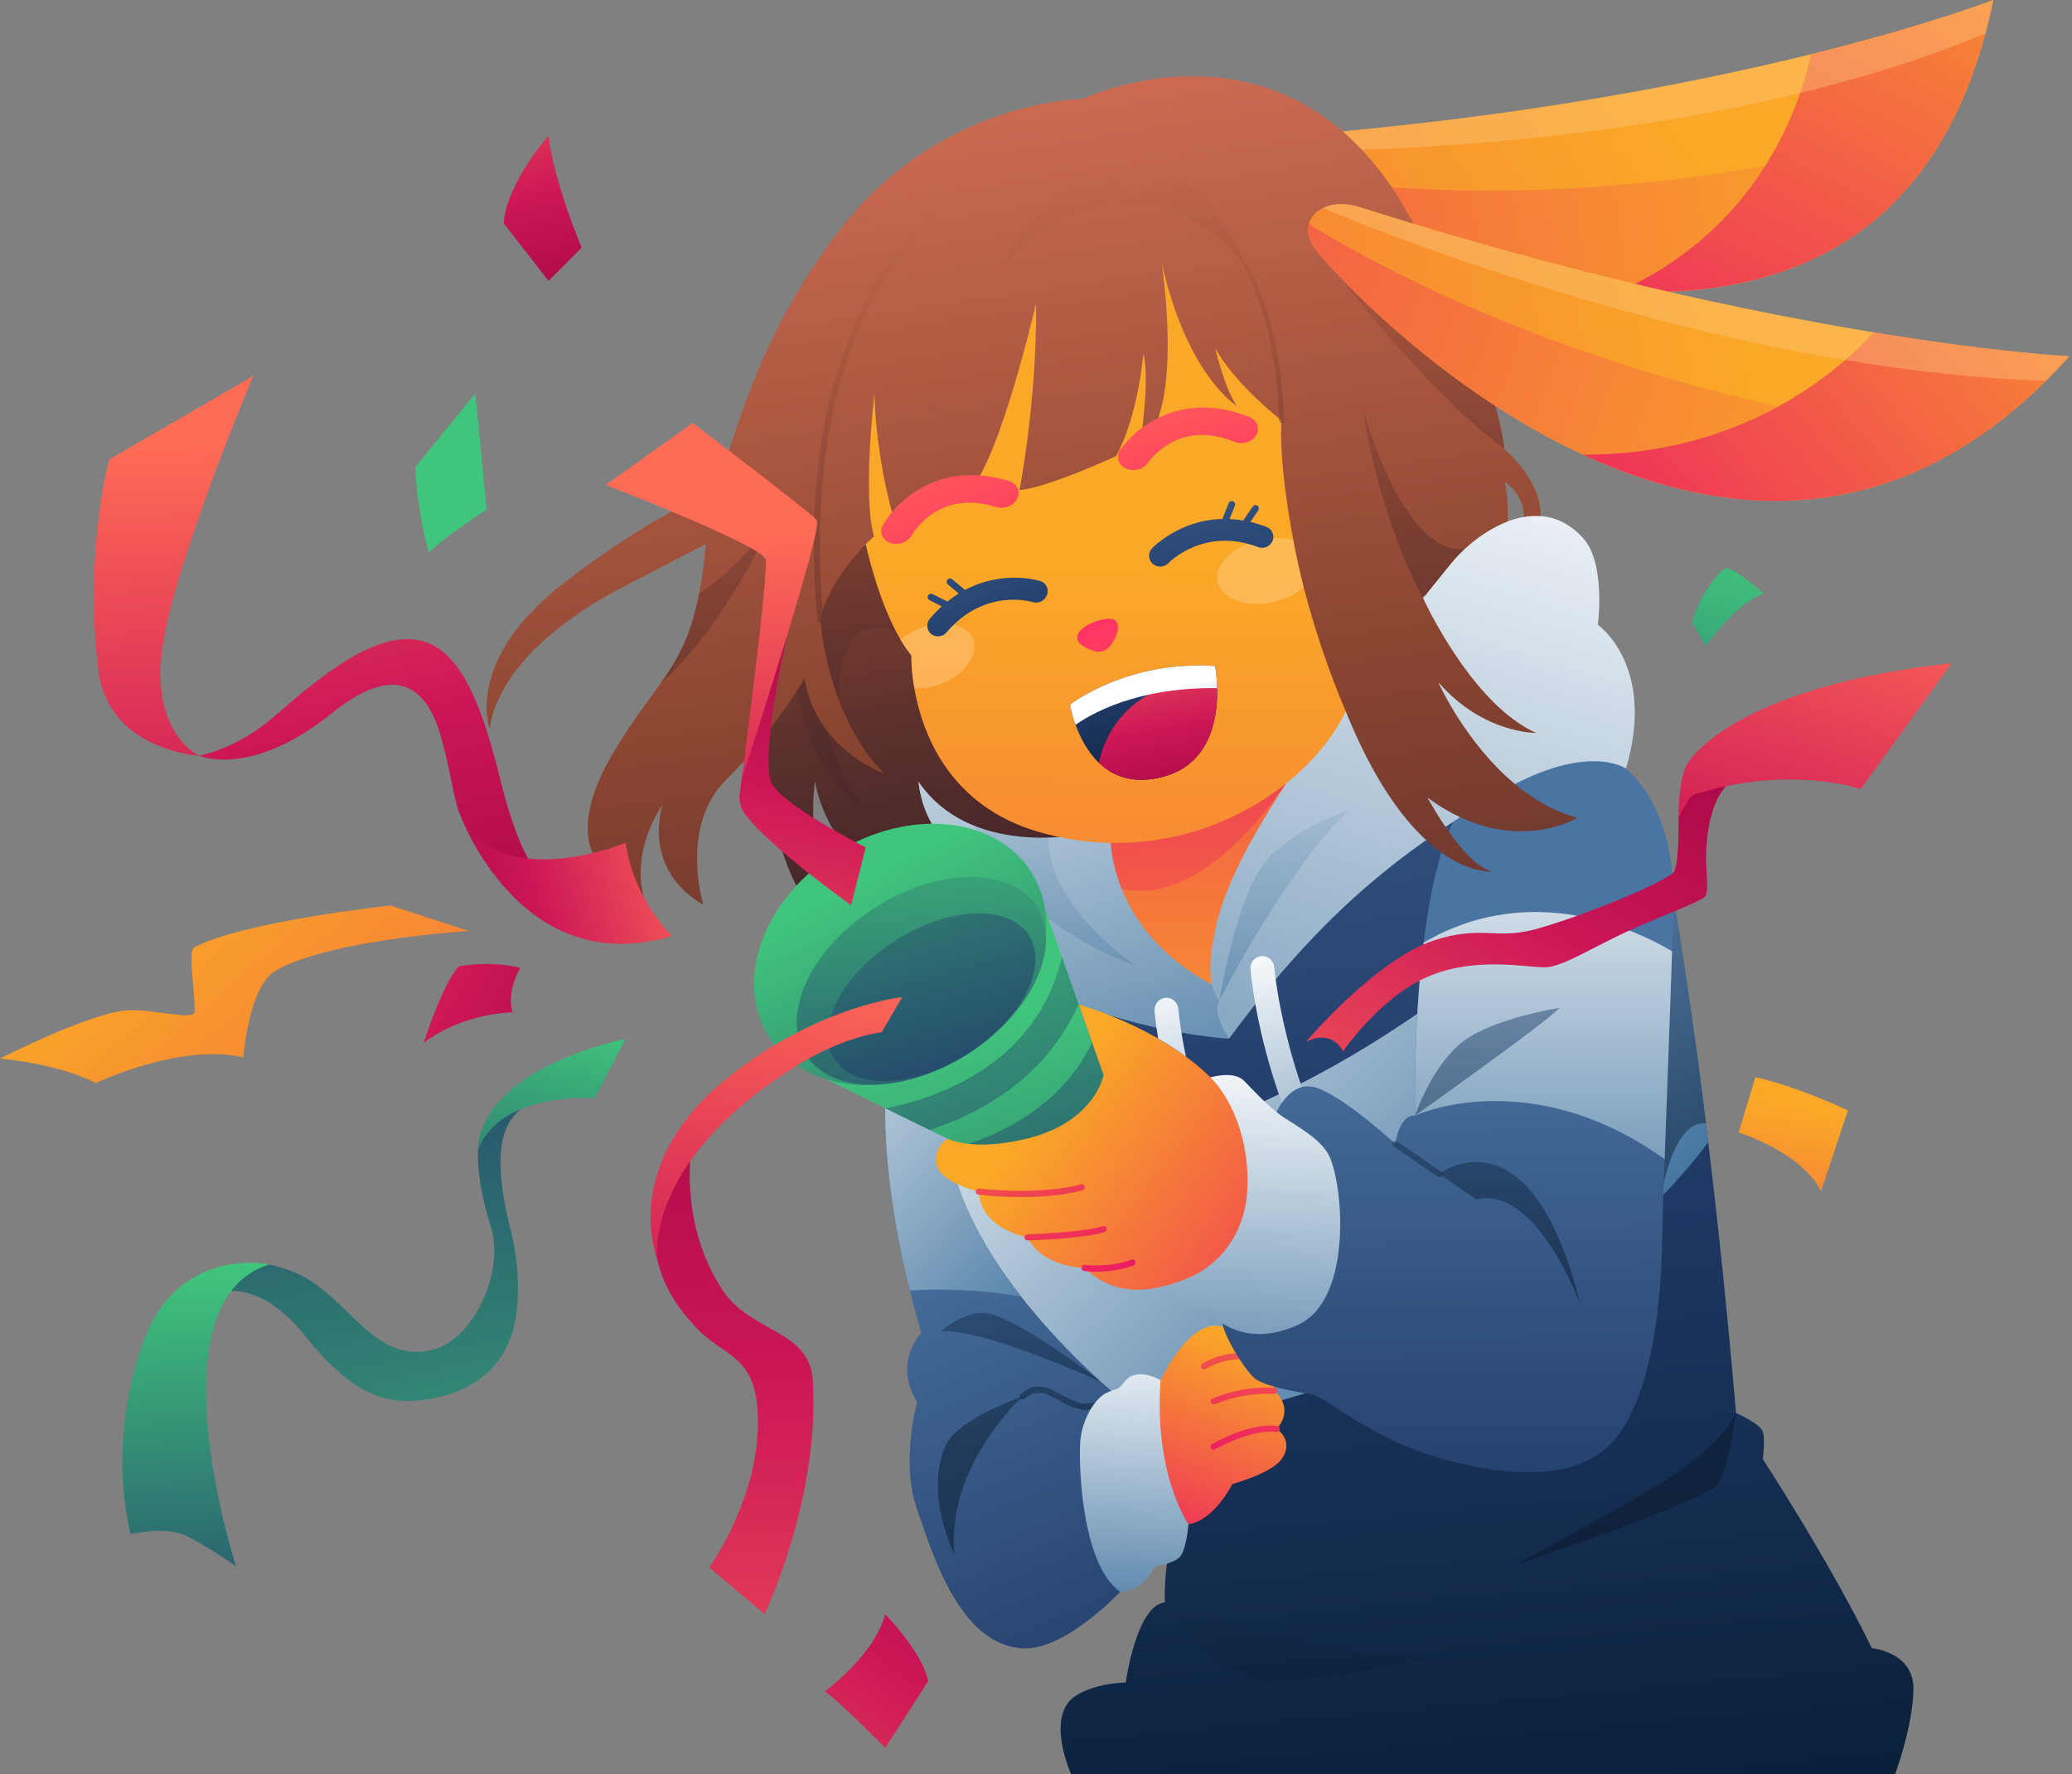 <svg width="584" height="500" viewBox="0 0 584 500" fill="none" xmlns="http://www.w3.org/2000/svg">
<rect x="0" y="0" width="584" height="500" fill="#808080" stroke="none"/>
<path d="M315.746 448.566C315.746 448.566 300.231 465.089 288.369 464.504C270.642 463.641 262.95 438.313 258.386 425.05C253.822 411.787 258.497 395.108 258.497 395.108C251.545 383.702 259.694 375.56 259.694 375.56C258.47 371.437 257.386 367.466 256.442 363.648C247.987 329.766 249.628 308.669 249.628 308.669L266.323 300.956L296.636 286.962L299.259 301.078L312.453 372.039L314.855 384.966L312.316 395.465L315.746 448.566Z" fill="url(#paint0_linear_11_22122)"/>
<path d="M312.464 372.04C290.29 363.606 269.626 362.858 256.442 363.658C247.987 329.776 249.628 308.679 249.628 308.679L266.323 300.967L287.091 302.938L299.27 301.088L312.464 372.04Z" fill="url(#paint1_linear_11_22122)"/>
<path opacity="0.5" d="M310.221 389.311C310.221 389.311 285.333 369.94 276.854 369.933C271.099 369.933 265.062 375.251 265.062 375.251C265.062 375.251 272.707 372.788 310.221 389.311Z" fill="url(#paint2_linear_11_22122)"/>
<g opacity="0.5">
<path d="M305.55 397.308C305.36 397.311 305.17 397.297 304.982 397.266C302.318 396.736 300.122 395.534 298.181 394.47C294.717 392.572 292.212 391.2 288.717 394.21C288.546 394.358 288.325 394.429 288.103 394.409C287.88 394.388 287.675 394.278 287.532 394.101C287.389 393.925 287.319 393.697 287.339 393.468C287.359 393.239 287.467 393.027 287.638 392.88C292.01 389.124 295.373 390.978 298.972 392.942C300.896 393.982 302.887 395.084 305.301 395.565C305.951 395.693 309.3 395.184 312.166 394.616C312.275 394.592 312.388 394.591 312.498 394.613C312.607 394.635 312.712 394.679 312.805 394.742C312.898 394.806 312.977 394.888 313.039 394.984C313.101 395.08 313.144 395.188 313.165 395.301C313.186 395.414 313.185 395.53 313.162 395.642C313.138 395.755 313.094 395.862 313.03 395.956C312.967 396.051 312.886 396.132 312.791 396.194C312.697 396.255 312.592 396.297 312.482 396.317C311.57 396.497 307.38 397.308 305.55 397.308Z" fill="url(#paint3_linear_11_22122)"/>
</g>
<path opacity="0.5" d="M269.058 438.192C269.058 438.192 260.438 421.267 266.495 407.411C269.859 399.733 288.165 393.552 288.165 393.552C288.165 393.552 266.331 413.527 269.058 438.192Z" fill="url(#paint4_linear_11_22122)"/>
<path d="M539.31 476.031C539.159 486.533 534.131 500 534.131 500H301.917C301.917 500 294.346 483.369 303.343 477.76C309.225 474.108 317.293 474.139 317.293 474.139C317.293 474.139 320.287 452.311 328.332 451.559C328.332 451.559 327.82 443.621 330.444 431.332L320.233 403.96L316.91 395.049C316.91 395.049 277.631 364.192 268.506 329.153L268.426 328.844L288.605 264.618L454.584 200.125L458.283 216.575L461.781 231.024L463.846 239.543L465.864 240.583L469.86 242.613C469.86 242.613 474.951 269.337 480.81 316.562C481.034 318.292 481.25 320.049 481.456 321.835C484.076 343.466 486.837 369.094 489.302 398.171C489.302 398.171 496.113 401.185 496.853 403.396C497.593 405.606 496.853 411.167 496.853 411.167C496.853 411.167 515.845 440.295 527.589 464.452C527.616 464.445 539.461 465.526 539.31 476.031Z" fill="url(#paint5_linear_11_22122)"/>
<path d="M481.482 321.828C442.264 375.019 365.094 396.023 320.232 403.96L316.909 395.049C316.909 395.049 277.63 364.192 268.506 329.153C299.175 330.708 375.759 323.463 461.797 231.013L463.862 239.533L465.88 240.572L469.876 242.603C469.876 242.603 474.968 269.327 480.826 316.551C481.048 318.284 481.267 320.043 481.482 321.828Z" fill="url(#paint6_linear_11_22122)"/>
<path opacity="0.5" d="M403.867 467.306C350.768 463.842 328.332 451.559 328.332 451.559C328.332 451.559 343.345 472.978 355.315 473.734C367.285 474.489 403.867 467.306 403.867 467.306Z" fill="url(#paint7_linear_11_22122)"/>
<path d="M334.978 429.527C342.273 428.466 347.345 418.193 347.345 418.193C347.345 418.193 358.242 415.214 361.114 411.306C365.018 405.987 359.886 402.678 359.886 402.678C365.092 396.421 359.143 391.937 359.143 391.937C359.853 384.09 351.111 382.136 351.111 382.136C351.307 376.672 347.076 375.081 347.076 375.081C336.771 367.805 327.125 388.94 327.125 388.94L321.683 403.472L317.133 424.434L327.895 431.567L334.978 429.527Z" fill="url(#paint8_linear_11_22122)"/>
<path d="M342.04 408.53C341.854 408.531 341.673 408.468 341.525 408.351C341.378 408.234 341.272 408.07 341.225 407.884C341.178 407.699 341.191 407.503 341.264 407.326C341.337 407.149 341.464 407.003 341.627 406.909C342.06 406.659 352.298 400.78 359.996 401.819C360.219 401.849 360.422 401.969 360.559 402.152C360.696 402.336 360.757 402.568 360.728 402.798C360.699 403.028 360.583 403.236 360.404 403.377C360.226 403.519 360.001 403.581 359.778 403.551C352.631 402.585 342.555 408.374 342.454 408.433C342.326 408.502 342.184 408.535 342.04 408.53Z" fill="url(#paint9_linear_11_22122)"/>
<path d="M342.039 395.759C341.848 395.757 341.663 395.688 341.514 395.563C341.366 395.437 341.264 395.264 341.225 395.07C341.186 394.877 341.212 394.676 341.299 394.5C341.386 394.324 341.528 394.184 341.703 394.103C347.251 391.8 353.217 390.76 359.192 391.054C359.415 391.066 359.624 391.168 359.774 391.338C359.924 391.509 360.002 391.734 359.991 391.964C359.979 392.193 359.88 392.409 359.715 392.563C359.549 392.718 359.331 392.798 359.108 392.786C353.4 392.526 347.704 393.514 342.392 395.683C342.282 395.735 342.161 395.761 342.039 395.759Z" fill="url(#paint10_linear_11_22122)"/>
<path d="M339.349 385.923C339.169 385.923 338.994 385.864 338.849 385.754C338.703 385.644 338.596 385.489 338.543 385.312C338.49 385.135 338.494 384.944 338.553 384.769C338.613 384.594 338.726 384.443 338.875 384.339C339.168 384.135 346.157 379.343 356.051 382.163C356.266 382.225 356.449 382.372 356.558 382.572C356.668 382.772 356.696 383.009 356.636 383.231C356.577 383.452 356.434 383.64 356.24 383.753C356.045 383.866 355.815 383.895 355.601 383.833C346.486 381.235 339.888 385.729 339.824 385.774C339.684 385.871 339.518 385.923 339.349 385.923Z" fill="url(#paint11_linear_11_22122)"/>
<path d="M315.746 448.566C315.746 448.566 321.948 448.635 325.328 441.47C325.328 441.47 330.157 440.777 332.283 438.982C334.409 437.187 334.974 429.527 334.974 429.527C334.974 429.527 325.2 415.668 327.107 388.94C327.107 388.94 320.424 384.862 316.933 389.377C314.858 392.059 315.252 390.933 311.912 392.475C308.572 394.016 304.809 400.177 304.449 406.58C304.012 414.639 305.236 441.331 315.746 448.566Z" fill="url(#paint12_linear_11_22122)"/>
<path opacity="0.5" d="M489.328 398.164C489.328 398.164 486.419 405.561 471.648 415.675C462.846 421.7 427.189 440.967 427.189 440.967C427.189 440.967 472.485 425.56 482.821 419.573C486.91 417.192 489.328 398.164 489.328 398.164Z" fill="url(#paint13_linear_11_22122)"/>
<path opacity="0.5" d="M480.837 316.555C477.373 316.181 472.399 318.693 468.945 333.348L439.533 299.193L454.244 242.606L465.891 240.576L469.886 242.606C469.886 242.606 474.978 269.33 480.837 316.555Z" fill="url(#paint14_linear_11_22122)"/>
<path d="M471.649 252.613C471.649 255.093 471.507 260.717 471.272 268.055C470.754 284.371 469.809 309.151 469.18 326.655C468.844 336.404 468.578 343.895 468.551 346.404C468.46 355.454 467.973 393.781 453.195 407.675C438.417 421.568 406.369 412.179 393.666 406.396C380.963 400.613 373.079 393.514 369.477 392.884C365.875 392.253 357.995 391.078 354.165 388.792C351.42 387.153 344.946 376.513 344.562 372.836L359.411 314.31C359.411 314.31 363.228 303.766 371.3 306.607C379.372 309.449 393.272 322.351 393.272 322.351C393.272 322.351 394.281 314.154 398.808 314.358C398.808 314.358 398.267 289.71 401.246 265.64C403.157 250.184 406.523 234.97 412.412 226.665C424.567 209.532 447.39 206.642 458.287 216.576C469.183 226.509 471.625 241.546 471.649 252.613Z" fill="url(#paint15_linear_11_22122)"/>
<path d="M375.019 326.585C378.88 336.415 380.703 366.53 365.885 373.321C352.247 379.558 344.548 372.843 342.83 371.786C339.467 369.728 326.141 368.138 327.181 362.982L341.148 303.586C341.148 303.586 347.636 301.66 350.505 304.449C353.373 307.238 357.88 312.483 362.565 315.349C370.334 320.102 373.62 323.016 375.019 326.585Z" fill="url(#paint16_linear_11_22122)"/>
<path d="M346.412 292.689C346.412 292.689 278.317 289.28 250.631 240.025C250.631 240.025 234.649 211.489 267.73 210.412L312.901 229.814L343.722 276.246L347.542 287.018L346.412 292.689Z" fill="url(#paint17_linear_11_22122)"/>
<path style="mix-blend-mode:multiply" opacity="0.5" d="M295.883 232.139C295.883 232.139 289.957 249.761 319.597 271.918C319.597 271.918 282.335 259.618 273.695 229.52L295.883 232.139Z" fill="url(#paint18_linear_11_22122)"/>
<path d="M303.589 235.257C303.589 235.257 273.095 241.307 258.878 220.231C258.878 220.231 259.635 233.307 269.678 239.55L242.772 243.455C242.772 243.455 232.548 235.257 229.709 220.231C229.709 220.231 227.244 235.063 233.116 253.603H226.864C226.864 253.603 213.791 236.626 216.064 197.592C218.338 158.558 220.231 146.459 220.231 146.459L248.61 131.599L303.589 235.257Z" fill="url(#paint19_linear_11_22122)"/>
<path style="mix-blend-mode:multiply" opacity="0.5" d="M223.957 188.632C223.957 188.632 225.797 217.407 244.009 228.217C244.009 228.217 232.762 215.855 232.19 197.083L227.018 182.312L223.957 188.632Z" fill="url(#paint20_linear_11_22122)"/>
<path style="mix-blend-mode:multiply" opacity="0.5" d="M252.502 177.891C252.502 177.891 236.278 170.13 236.358 197.083L229.239 186.252L221.873 159.265L247.743 149.331L252.502 177.891Z" fill="url(#paint21_linear_11_22122)"/>
<path d="M491.825 79.496C480.37 82.056 468.411 82.697 456.575 82.059C410.055 79.555 365.432 57.338 361.093 54.463C358.527 52.755 357.027 50.651 356.476 48.538C356.205 47.514 356.162 46.441 356.347 45.398C356.533 44.355 356.943 43.367 357.548 42.509C359.153 40.16 362.193 38.4 366.397 38.057C428.28 33.04 477.094 23.533 510.464 15.28C543.891 7.013 561.811 0 561.811 0C561.138 3.268 560.395 6.417 559.581 9.445C547.833 53.253 521.549 72.854 491.825 79.496Z" fill="url(#paint22_linear_11_22122)"/>
<path d="M491.824 79.495C435.386 92.118 366.521 58.073 361.092 54.462C358.526 52.754 357.026 50.651 356.475 48.538C435.658 62.22 507.689 44.515 507.689 44.515L491.824 79.495Z" fill="url(#paint23_linear_11_22122)"/>
<path d="M491.824 79.496C480.369 82.056 468.409 82.697 456.574 82.059C495.621 64.389 507.187 30.303 510.463 15.28C543.89 7.013 561.81 0 561.81 0C561.137 3.268 560.394 6.417 559.58 9.445C547.832 53.253 521.548 72.854 491.824 79.496Z" fill="url(#paint24_linear_11_22122)"/>
<path opacity="0.4" d="M559.581 9.445C481.218 41.913 380.745 42.773 357.549 42.509C359.153 40.16 362.193 38.4 366.397 38.057C490.221 28.009 561.801 0 561.801 0C561.135 3.268 560.395 6.417 559.581 9.445Z" fill="#FDC982"/>
<path d="M376.184 205.97L345.095 279.26C327.962 271.073 319.887 259.857 316.124 250.44C312.064 240.285 313.009 232.201 313.009 232.201L362.415 211.697L376.184 205.97Z" fill="url(#paint25_linear_11_22122)"/>
<path opacity="0.5" d="M363.175 219.742C340.729 252.415 323.076 252.245 316.124 250.426C312.064 240.271 313.009 232.188 313.009 232.188L362.415 211.697L363.175 219.742Z" fill="url(#paint26_linear_11_22122)"/>
<path d="M346.412 292.689C346.412 292.689 341.334 285.15 343.695 281.865C343.695 281.865 339.565 278.706 341.808 265.581C344.051 252.456 349.789 231.515 408.962 158.759C415.9 150.229 433.513 137.655 446.193 151.621C452.684 158.766 450.36 176.048 450.36 176.048C450.36 176.048 466.887 187.537 458.287 216.586C458.287 216.586 446.795 208.402 420.578 224.576C396.787 239.249 374.23 254.93 346.412 292.689Z" fill="url(#paint27_linear_11_22122)"/>
<path d="M366.927 306.33C364.401 306.968 362.531 308.939 361.29 310.761C353.952 290.586 352.546 274.125 352.448 273.127C352.384 272.217 352.67 271.317 353.246 270.623C353.822 269.929 354.64 269.497 355.524 269.421C356.407 269.345 357.283 269.632 357.962 270.218C358.642 270.804 359.069 271.643 359.151 272.552C359.151 272.722 359.915 281.321 363.073 293.549C364.072 297.488 365.336 301.802 366.927 306.33Z" fill="url(#paint28_linear_11_22122)"/>
<path style="mix-blend-mode:multiply" opacity="0.5" d="M343.723 281.865C343.723 281.865 348.609 251.514 357.25 242.138C365.89 232.763 380.22 228.328 380.22 228.328C380.22 228.328 365.103 241.026 343.723 281.865Z" fill="url(#paint29_linear_11_22122)"/>
<path d="M411.531 230.279C408.307 228.759 405.235 226.917 402.36 224.78C402.36 224.78 404.411 228.612 407.405 232.995C411.037 238.327 416.048 244.474 420.43 245.548C420.43 245.548 412.473 246.404 401.959 236.737C395.008 230.344 386.939 219.358 379.315 200.478L377.146 199.723L244.009 153.336C244.009 153.336 233.038 164.323 231.229 174.648C231.229 174.648 232.91 201.4 249.148 217.982C249.148 217.982 229.89 211.184 226.772 191.113C226.772 191.113 217.692 206.874 204.575 219.853C191.458 232.832 198.212 254.906 198.212 254.906C198.212 254.906 181.591 247.017 186.659 226.942C186.404 227.288 175.201 242.904 183.807 258.645L169.009 243.258C169.009 243.258 159.145 234.911 173.176 211.565C178.221 203.205 182.539 197.741 186.175 192.603C191.085 185.673 194.721 179.326 197.058 167.251C197.919 162.65 198.546 158.005 198.938 153.336C198.938 153.336 188.287 158.742 174.104 166.212C159.921 173.682 140.583 187.79 138.007 205.228C138.007 205.228 130.756 186.134 158.795 164.386C186.834 142.637 198.925 141.144 202.466 135.167C206.008 129.191 211.318 97.055 237.367 63.921C265.47 28.165 305.233 27.86 305.233 27.86C305.233 27.86 369.548 -2.904 402.094 70.698C406.899 78.94 411.193 87.488 414.948 96.289C418.984 105.807 422.744 116.686 424.029 126.533V126.599C424.029 126.599 434.522 135.278 434.236 145.406C432.663 145.291 431.082 145.372 429.528 145.648C429.461 142.72 428.421 138.784 424.116 135.774C424.82 139.441 425.101 143.181 424.954 146.916C420.393 148.649 416.176 151.601 412.883 154.625C411.483 155.9 410.175 157.278 408.968 158.748C406.48 161.811 404.083 164.783 401.778 167.663L400.957 168.242L401.078 168.509C402.511 171.585 415.567 198.78 432.965 206.538C432.965 206.538 417.941 206.735 405.387 192.242C405.545 192.589 413.055 209.341 426.962 220.92C432.007 225.116 437.885 228.633 444.565 230.445C444.585 230.462 430.493 239.117 411.531 230.279Z" fill="url(#paint30_linear_11_22122)"/>
<path style="mix-blend-mode:multiply" opacity="0.5" d="M412.89 154.625C411.489 155.9 410.181 157.278 408.975 158.748C406.486 161.811 404.089 164.783 401.784 167.663L400.964 168.242L401.085 168.509C400.718 167.857 388.873 146.681 384.322 116.101C384.322 116.101 395.791 157.04 412.89 154.625Z" fill="url(#paint31_linear_11_22122)"/>
<path style="mix-blend-mode:multiply" opacity="0.5" d="M424.029 126.533C401.734 109.819 377.469 77.85 377.469 77.85L414.962 96.289C419.011 105.807 422.758 116.686 424.029 126.533Z" fill="url(#paint32_linear_11_22122)"/>
<path style="mix-blend-mode:multiply" opacity="0.5" d="M217.104 147.755C216.889 148.247 204.562 176.166 186.162 192.603C191.072 185.673 194.708 179.326 197.046 167.251C201.458 164.386 208.716 158.589 217.104 147.755Z" fill="url(#paint33_linear_11_22122)"/>
<path d="M379.311 200.478C368.169 223.495 333.01 245.676 293.334 234.599C267.303 227.323 259.836 206.24 257.707 193.926C257.148 190.875 256.868 187.777 256.87 184.672C255.752 183.293 254.74 181.826 253.843 180.285C247.402 169.41 244.016 153.326 244.016 153.326L246.34 151.154C243.047 139.55 246.464 110.872 246.464 110.872C246.965 129.929 251.906 146.081 251.906 146.081L273.165 138.389C281.909 129.381 292.022 85.458 292.022 85.458C292.275 113.228 287.347 138.088 287.347 138.088C295.322 137.457 314.59 128.522 314.59 128.522C320.808 117.241 322.271 99.612 322.271 99.612C324.225 106.77 321.333 125.452 321.333 125.452C334.005 116.416 327.403 73.987 327.403 73.987C334.577 105.89 348.538 114.337 348.538 114.337C344.953 108.87 342.578 98.361 342.508 98.032C347.896 108.146 361.211 118.495 361.211 118.495C361.211 118.495 360.074 128.314 364.513 152.21C364.581 152.578 364.651 152.952 364.722 153.326C365.509 157.484 366.444 161.583 367.456 165.519C370.554 177.461 374.517 189.147 379.311 200.478Z" fill="url(#paint34_linear_11_22122)"/>
<path style="mix-blend-mode:multiply" opacity="0.5" d="M283.047 73.986C283.047 73.986 301.881 54.864 319.898 57.272C319.898 57.272 315.895 43.015 303.388 51.088C290.88 59.161 283.047 73.986 283.047 73.986Z" fill="url(#paint35_linear_11_22122)"/>
<path style="mix-blend-mode:multiply" opacity="0.5" d="M351.242 75.137C351.242 75.137 337.903 57.273 319.896 57.273C319.896 57.273 331.234 32.191 351.242 75.137Z" fill="url(#paint36_linear_11_22122)"/>
<g style="mix-blend-mode:multiply" opacity="0.5">
<path d="M361.211 119.188C361.032 119.188 360.861 119.115 360.735 118.985C360.609 118.855 360.538 118.679 360.538 118.495C360.538 118.242 360.42 92.966 350.647 75.469C350.557 75.31 350.533 75.121 350.58 74.943C350.626 74.765 350.739 74.614 350.894 74.522C351.049 74.43 351.232 74.405 351.405 74.453C351.577 74.501 351.724 74.617 351.814 74.776C361.782 92.61 361.883 118.249 361.883 118.495C361.883 118.679 361.812 118.855 361.686 118.985C361.56 119.115 361.389 119.188 361.211 119.188Z" fill="url(#paint37_linear_11_22122)"/>
</g>
<g style="mix-blend-mode:multiply" opacity="0.5">
<path d="M231.213 175.514C231.004 175.514 230.803 175.433 230.649 175.288C230.495 175.144 230.399 174.945 230.379 174.731C228.236 151.337 229.508 130.036 234.156 111.42C237.882 96.497 243.771 83.255 251.644 72.057C265.097 52.955 279.522 46.542 280.128 46.275C280.333 46.186 280.565 46.184 280.772 46.27C280.979 46.357 281.144 46.524 281.231 46.736C281.318 46.948 281.319 47.187 281.235 47.4C281.152 47.613 280.989 47.783 280.783 47.873C280.639 47.935 266.126 54.411 252.939 73.165C245.204 84.187 239.409 97.228 235.746 111.929C231.183 130.334 229.935 151.41 232.064 174.569C232.083 174.797 232.014 175.025 231.872 175.201C231.73 175.378 231.525 175.489 231.304 175.511L231.213 175.514Z" fill="url(#paint38_linear_11_22122)"/>
</g>
<path d="M480.249 139.245C468.363 137.049 456.922 133.092 446.203 128.134C404.069 108.651 373.063 73.737 370.399 69.77C368.825 67.407 368.425 65.127 368.916 63.187C369.407 61.246 370.789 59.66 372.784 58.651C375.397 57.331 379.063 57.03 383.143 58.326C443.149 77.403 493.144 87.922 528.148 93.666C563.21 99.425 583.234 100.402 583.234 100.402C581.05 102.825 578.861 105.123 576.666 107.297C544.894 138.757 511.093 144.948 480.249 139.245Z" fill="url(#paint39_linear_11_22122)"/>
<path d="M480.249 139.245C421.685 128.428 373.739 74.756 370.399 69.77C368.825 67.407 368.425 65.127 368.916 63.187C436.157 104.071 511.658 116.562 511.658 116.562L480.249 139.245Z" fill="url(#paint40_linear_11_22122)"/>
<path d="M480.249 139.245C468.363 137.049 456.922 133.092 446.203 128.134C490.978 128.297 517.951 104.747 528.148 93.677C563.21 99.435 583.234 100.412 583.234 100.412C581.051 102.835 578.861 105.134 576.666 107.307C544.894 138.757 511.093 144.948 480.249 139.245Z" fill="url(#paint41_linear_11_22122)"/>
<path opacity="0.4" d="M576.665 107.307C488.229 104.508 394.261 67.566 372.783 58.655C375.396 57.335 379.062 57.033 383.142 58.329C503.236 96.514 583.234 100.412 583.234 100.412C581.052 102.835 578.863 105.134 576.665 107.307Z" fill="#FDC982"/>
<path opacity="0.5" d="M264.794 192.887C262.524 193.719 260.114 194.072 257.708 193.926C257.149 190.875 256.869 187.777 256.871 184.672C255.753 183.293 254.741 181.826 253.844 180.286C255.618 178.757 257.652 177.582 259.844 176.821C266.523 174.444 273.048 176.128 274.417 180.552C275.785 184.977 271.474 190.514 264.794 192.887Z" fill="#FFCA83"/>
<path opacity="0.5" d="M367.469 165.529C365.252 167.455 362.138 168.994 358.556 169.728C350.891 171.305 343.99 168.627 343.142 163.748C342.295 158.87 347.824 153.638 355.489 152.061C358.474 151.404 361.565 151.459 364.526 152.221C364.593 152.588 364.664 152.962 364.734 153.337C365.521 157.498 366.456 161.593 367.469 165.529Z" fill="#FFCA83"/>
<path d="M356.909 148.458C355.441 147.899 353.941 147.436 352.416 147.072L354.643 143.85C354.787 143.642 354.845 143.383 354.804 143.131C354.763 142.879 354.626 142.654 354.424 142.506C354.222 142.357 353.971 142.298 353.726 142.34C353.482 142.382 353.263 142.523 353.119 142.731L350.402 146.67C349.126 146.452 347.839 146.314 346.547 146.258L348.051 142.533C348.146 142.297 348.147 142.032 348.052 141.795C347.957 141.559 347.775 141.371 347.546 141.272C347.317 141.174 347.059 141.173 346.83 141.271C346.6 141.368 346.417 141.556 346.322 141.792L344.529 146.237C332.462 146.535 325.097 154.113 324.686 154.532C324.408 154.819 324.19 155.162 324.047 155.54C323.904 155.918 323.838 156.323 323.854 156.728C323.87 157.134 323.967 157.531 324.139 157.896C324.311 158.261 324.555 158.586 324.855 158.849C325.48 159.401 326.284 159.69 327.107 159.662C327.93 159.633 328.713 159.287 329.301 158.693C329.708 158.27 339.431 148.455 354.612 154.161C355.381 154.46 356.231 154.444 356.989 154.117C357.747 153.791 358.355 153.178 358.689 152.404C358.833 152.026 358.901 151.621 358.889 151.214C358.877 150.808 358.785 150.408 358.619 150.039C358.452 149.67 358.215 149.34 357.921 149.068C357.628 148.796 357.283 148.589 356.909 148.458Z" fill="url(#paint42_linear_11_22122)"/>
<path d="M262.139 174.278C263.172 173.069 264.278 171.928 265.449 170.861L261.998 169.129C261.888 169.073 261.789 168.996 261.708 168.901C261.626 168.806 261.564 168.696 261.524 168.576C261.484 168.457 261.467 168.33 261.475 168.204C261.482 168.077 261.514 167.954 261.568 167.84C261.622 167.726 261.697 167.625 261.789 167.541C261.881 167.457 261.988 167.392 262.104 167.351C262.22 167.31 262.343 167.293 262.466 167.301C262.588 167.308 262.708 167.341 262.819 167.397L267.04 169.507C268.06 168.689 269.127 167.934 270.235 167.248L267.184 164.718C266.991 164.558 266.868 164.325 266.841 164.071C266.815 163.817 266.887 163.562 267.043 163.364C267.199 163.165 267.425 163.037 267.671 163.01C267.918 162.983 268.165 163.058 268.358 163.218L271.997 166.236C282.732 160.55 292.718 163.578 293.263 163.752C293.64 163.867 293.991 164.061 294.292 164.322C294.593 164.584 294.839 164.906 295.013 165.27C295.188 165.634 295.287 166.031 295.305 166.436C295.324 166.842 295.26 167.246 295.119 167.625C294.826 168.418 294.254 169.069 293.518 169.45C292.781 169.83 291.933 169.912 291.141 169.68C290.589 169.51 277.493 165.678 266.808 178.168C266.27 178.809 265.516 179.214 264.698 179.301C263.881 179.388 263.062 179.15 262.408 178.636C262.104 178.374 261.855 178.051 261.675 177.687C261.496 177.322 261.39 176.924 261.365 176.516C261.34 176.109 261.396 175.7 261.529 175.315C261.662 174.93 261.87 174.577 262.139 174.278Z" fill="url(#paint43_linear_11_22122)"/>
<path d="M313.116 181.772C312.581 182.558 311.814 183.145 310.928 183.445C310.042 183.745 309.086 183.741 308.203 183.435C306.047 182.697 303.534 181.446 303.615 179.648C303.693 175.951 313.032 173.03 314.536 175.043C315.911 176.824 314.499 179.707 313.116 181.772Z" fill="url(#paint44_linear_11_22122)"/>
<path d="M352.086 117.504C339.783 112.574 330.48 115.387 324.844 118.613C321.247 120.64 318.121 123.447 315.682 126.841C314.444 128.733 315.205 131.065 317.364 132.039C318.189 132.403 319.091 132.542 319.984 132.441C320.683 132.383 321.362 132.172 321.975 131.821C322.589 131.47 323.122 130.988 323.539 130.407C325.265 128.109 327.444 126.214 329.932 124.846C335.172 121.932 341.246 121.821 347.976 124.517C349.052 124.937 350.232 124.988 351.339 124.662C352.465 124.365 353.44 123.64 354.067 122.632C355.197 120.695 354.312 118.398 352.086 117.504Z" fill="url(#paint45_linear_11_22122)"/>
<path d="M284.348 135.534C271.689 131.678 262.649 135.282 257.295 138.978C253.877 141.311 250.99 144.379 248.833 147.97C247.753 149.958 248.702 152.221 250.945 153.007C251.796 153.3 252.707 153.361 253.588 153.184C254.278 153.065 254.935 152.796 255.515 152.394C256.095 151.992 256.585 151.466 256.952 150.852C258.475 148.417 260.479 146.341 262.834 144.758C267.821 141.4 273.865 140.77 280.79 142.88C281.897 143.203 283.076 143.152 284.153 142.734C285.252 142.341 286.165 141.532 286.706 140.472C287.708 138.448 286.639 136.234 284.348 135.534Z" fill="url(#paint46_linear_11_22122)"/>
<path d="M324.577 219.541C317.948 220.442 313.142 218.235 309.732 214.954C306.413 211.777 304.371 207.598 303.164 204.255C302.485 202.412 301.966 200.51 301.613 198.572C301.613 198.572 317.602 186.02 342.46 187.679C342.735 189.227 342.914 190.792 342.994 192.364C343.021 192.856 343.045 193.375 343.058 193.919C343.257 202.54 341.121 217.293 324.577 219.541Z" fill="url(#paint47_linear_11_22122)"/>
<path d="M324.578 219.541C317.949 220.442 313.143 218.235 309.732 214.954C311.078 207.532 318.864 190.323 342.995 192.364C343.022 192.856 343.045 193.375 343.059 193.919C343.257 202.54 341.121 217.293 324.578 219.541Z" fill="url(#paint48_linear_11_22122)"/>
<path d="M343.049 193.919C320.404 193.597 307.398 201.24 303.154 204.255C302.475 202.412 301.956 200.51 301.604 198.572C301.604 198.572 317.592 186.02 342.45 187.679C342.812 189.739 343.012 191.826 343.049 193.919Z" fill="url(#paint49_linear_11_22122)"/>
<path d="M471.272 268.055C470.754 284.37 469.809 309.15 469.18 326.654C431.115 299.421 398.822 314.358 398.822 314.358C398.822 314.358 398.28 289.71 401.26 265.64C431.879 247.647 461.912 262.47 471.272 268.055Z" fill="url(#paint50_linear_11_22122)"/>
<path opacity="0.5" d="M398.822 314.358C398.822 314.358 436.316 287.818 439.534 284.027C439.534 284.027 421.036 286.837 412.322 293.517C403.608 300.197 398.822 314.358 398.822 314.358Z" fill="url(#paint51_linear_11_22122)"/>
<path opacity="0.5" d="M445.483 367.705C445.483 367.705 433.016 333.75 416.082 338.001L405.605 330.819C405.605 330.819 431.321 310.942 445.483 367.705Z" fill="url(#paint52_linear_11_22122)"/>
<g opacity="0.5">
<path d="M405.605 331.686C405.44 331.686 405.279 331.635 405.141 331.54L392.825 323.072C392.647 322.942 392.525 322.745 392.485 322.524C392.445 322.302 392.49 322.073 392.612 321.886C392.733 321.698 392.92 321.567 393.134 321.519C393.348 321.471 393.571 321.512 393.757 321.631L406.09 330.099C406.24 330.202 406.354 330.352 406.415 330.527C406.476 330.702 406.48 330.893 406.428 331.071C406.375 331.249 406.269 331.405 406.124 331.516C405.979 331.626 405.803 331.686 405.622 331.686H405.605Z" fill="url(#paint53_linear_11_22122)"/>
</g>
<path d="M319.994 325.899L280.517 329.135L273.7 329.693L269.132 323.571L267.151 320.917L262.022 318.405L249.629 312.335L225.424 300.478L291.353 247.142L299.27 269.576L303.996 282.967L307.82 293.795L311.045 302.938L311.707 304.632L319.994 325.899Z" fill="url(#paint54_linear_11_22122)"/>
<path d="M303.995 282.967C298.349 295.717 288.552 305.911 274.978 312.993C270.809 315.158 266.476 316.971 262.022 318.412L249.629 312.341C254.855 311.323 263.021 309.178 271.268 304.837C286.298 296.92 295.688 285.088 299.27 269.583L303.995 282.967Z" fill="url(#paint55_linear_11_22122)"/>
<path d="M311.708 304.632C305.916 313.36 297.784 320.536 287.472 325.916C285.118 327.143 282.788 328.21 280.517 329.135L273.7 329.693L269.133 323.571C274.186 322.139 279.087 320.19 283.763 317.754C294.902 311.888 302.933 303.867 307.82 293.795L311.045 302.938L311.708 304.632Z" fill="url(#paint56_linear_11_22122)"/>
<path d="M269.717 298.81C290.662 286.884 300.473 263.855 291.631 247.374C282.789 230.893 258.641 227.2 237.696 239.127C216.751 251.053 206.94 274.081 215.782 290.563C224.625 307.044 248.772 310.736 269.717 298.81Z" fill="url(#paint57_linear_11_22122)"/>
<path d="M271.926 297.496C290.109 286.316 299.371 267.797 292.613 256.133C285.855 244.468 265.637 244.075 247.454 255.254C229.271 266.434 220.01 284.953 226.767 296.618C233.525 308.282 253.743 308.676 271.926 297.496Z" fill="url(#paint58_linear_11_22122)"/>
<path d="M272.093 297.394C287.365 288.004 295.492 273.049 290.245 263.993C284.998 254.936 268.364 255.205 253.092 264.595C237.82 273.985 229.693 288.94 234.94 297.997C240.187 307.053 256.821 306.784 272.093 297.394Z" fill="url(#paint59_linear_11_22122)"/>
<path d="M341.149 303.586C346.063 308.437 352.298 319.635 351.552 335.202C350.96 347.575 343.722 356.514 334.853 360.148C325.984 363.783 314.966 366.219 305.654 357.293C305.654 357.293 293.882 357.21 289.591 348.663C289.591 348.663 276.373 346.445 275.859 335.784C275.859 335.784 268.994 334.201 265.614 330.934C262.234 327.666 264.077 322.49 267.151 320.907C267.151 320.907 274.318 324.61 289.584 320.823C308.754 316.066 311.045 302.924 311.045 302.924L304.036 283.071C304.036 283.071 326.62 289.232 341.149 303.586Z" fill="url(#paint60_linear_11_22122)"/>
<path d="M332.118 284.37C332.591 288.864 333.307 293.326 334.26 297.737C331.743 295.891 329.127 294.192 326.424 292.648C325.687 288.144 325.449 285.341 325.415 284.946C325.374 284.49 325.42 284.03 325.553 283.593C325.685 283.156 325.9 282.75 326.185 282.399C326.471 282.048 326.821 281.758 327.216 281.548C327.61 281.337 328.042 281.209 328.484 281.171C328.927 281.133 329.373 281.186 329.796 281.326C330.219 281.467 330.611 281.692 330.949 281.99C331.287 282.288 331.564 282.651 331.765 283.06C331.965 283.468 332.085 283.914 332.118 284.37Z" fill="url(#paint61_linear_11_22122)"/>
<path d="M287.828 337.316C283.797 337.322 279.769 337.103 275.761 336.661C275.651 336.647 275.544 336.612 275.447 336.556C275.35 336.5 275.264 336.425 275.196 336.335C275.127 336.245 275.076 336.142 275.046 336.032C275.015 335.921 275.006 335.806 275.02 335.692C275.033 335.579 275.067 335.469 275.121 335.369C275.176 335.269 275.249 335.181 275.336 335.11C275.423 335.039 275.523 334.986 275.63 334.955C275.737 334.924 275.849 334.915 275.96 334.928C276.128 334.949 292.776 336.924 304.708 333.74C304.815 333.711 304.927 333.704 305.036 333.72C305.145 333.736 305.251 333.774 305.346 333.831C305.441 333.889 305.525 333.965 305.591 334.056C305.658 334.147 305.706 334.25 305.734 334.36C305.762 334.47 305.768 334.585 305.753 334.698C305.738 334.81 305.702 334.919 305.646 335.017C305.59 335.115 305.516 335.201 305.427 335.269C305.339 335.338 305.239 335.388 305.132 335.417C299.606 336.907 293.226 337.316 287.828 337.316Z" fill="url(#paint62_linear_11_22122)"/>
<path d="M289.591 349.546C289.368 349.549 289.153 349.461 288.993 349.301C288.833 349.141 288.741 348.922 288.738 348.692C288.735 348.462 288.821 348.241 288.976 348.076C289.132 347.911 289.344 347.817 289.567 347.814C289.722 347.814 304.951 347.374 310.847 345.527C311.056 345.472 311.279 345.502 311.467 345.612C311.656 345.721 311.796 345.901 311.859 346.115C311.922 346.328 311.903 346.558 311.805 346.757C311.707 346.957 311.538 347.109 311.334 347.183C305.223 349.099 290.247 349.529 289.611 349.546H289.591Z" fill="url(#paint63_linear_11_22122)"/>
<path d="M308.976 358.364C307.829 358.373 306.682 358.309 305.542 358.17C305.432 358.155 305.325 358.117 305.229 358.06C305.133 358.002 305.048 357.925 304.981 357.834C304.913 357.743 304.864 357.639 304.835 357.528C304.806 357.417 304.799 357.301 304.814 357.188C304.829 357.074 304.865 356.964 304.921 356.865C304.977 356.766 305.052 356.679 305.14 356.609C305.229 356.54 305.33 356.489 305.437 356.459C305.545 356.43 305.657 356.422 305.768 356.438C305.835 356.438 312.407 357.325 318.884 354.982C318.99 354.938 319.103 354.916 319.217 354.918C319.33 354.92 319.443 354.946 319.547 354.994C319.651 355.042 319.744 355.111 319.821 355.198C319.898 355.284 319.957 355.386 319.995 355.496C320.033 355.607 320.049 355.724 320.041 355.841C320.034 355.959 320.003 356.073 319.952 356.177C319.9 356.282 319.828 356.375 319.741 356.45C319.653 356.525 319.552 356.581 319.443 356.614C316.072 357.792 312.535 358.384 308.976 358.364Z" fill="url(#paint64_linear_11_22122)"/>
<path d="M368.088 293.6C368.088 293.6 387.48 270.626 403.866 265.103C417.05 260.661 421.54 264.774 432.238 261.985C443.475 259.06 467.908 249.418 471.648 245.859C473.347 244.245 473.115 230.268 473.115 230.268C474.258 228.439 476.263 219.351 476.263 219.351H489.44C489.44 219.351 481.207 221.776 480.837 241.716C480.79 244.193 481.755 251.763 480.5 252.751C478.18 254.601 464.478 259.642 457.684 262.92C446.431 268.349 440.397 272.237 435.823 272.562C431.249 272.888 416.088 269.222 402.191 275.334C388.755 281.245 378.554 296.261 378.554 296.261C378.554 296.261 375.648 289.796 368.088 293.6Z" fill="url(#paint65_linear_11_22122)"/>
<path d="M473.115 230.275C473.115 230.275 472.977 220.764 475.157 216.07C477.336 211.375 493.318 193.081 550.093 186.879L524.458 222.368C524.458 222.368 504.174 215.314 477.336 223.969C476.128 224.361 473.115 230.275 473.115 230.275Z" fill="url(#paint66_linear_11_22122)"/>
<path d="M480.837 182.011C480.837 182.011 489.246 169.995 497.092 167.258C497.092 167.258 488.892 160.121 486.7 160.121C484.507 160.121 477.575 170.352 477 175.587L480.837 182.011Z" fill="url(#paint67_linear_11_22122)"/>
<path d="M494.763 303.513L490.055 319.136C490.055 319.136 507.792 324.603 513.261 335.694L520.845 312.913C520.845 312.913 507.957 306.631 494.763 303.513Z" fill="url(#paint68_linear_11_22122)"/>
<path d="M249.498 454.833C249.498 454.833 260.311 466.063 261.605 473.772L249.498 492.523C249.498 492.523 236.011 478.83 232.439 476.623C232.439 476.623 246.407 466.61 249.498 454.833Z" fill="url(#paint69_linear_11_22122)"/>
<path d="M215.482 454.833L199.92 441.705C199.92 441.705 213.013 423.45 213.605 402.554C214.197 381.658 204.689 382.953 196.591 374.489C191.21 368.845 184.022 359.937 184.503 346.223C184.984 332.51 194.899 323.262 194.899 323.262C194.899 323.262 191.223 344.682 203.603 363.454C211.702 375.743 228.279 374.655 229.106 389.041C231.054 422.68 215.482 454.833 215.482 454.833Z" fill="url(#paint70_linear_11_22122)"/>
<path d="M248.505 290.881L254.283 280.992C254.283 280.992 231.888 283.161 206.862 302.297C180.965 322.098 181.446 343.805 185.317 355.211C185.317 355.211 180.757 327.819 224.146 300.554C237.905 291.913 248.505 290.881 248.505 290.881Z" fill="url(#paint71_linear_11_22122)"/>
<path d="M154.617 79.163L163.947 69.777C163.947 69.777 155.949 51.011 154.617 38.192C154.617 38.192 142.846 51.469 141.951 62.91L154.617 79.163Z" fill="url(#paint72_linear_11_22122)"/>
<path d="M133.954 110.872L137.162 143.59C137.162 143.59 124.846 151.583 120.847 155.772C120.847 155.772 117.292 142.388 117.07 131.609L133.954 110.872Z" fill="url(#paint73_linear_11_22122)"/>
<path d="M146.636 272.732C146.636 272.732 142.685 279.18 144.44 285.289C144.44 285.289 130.715 285.289 119.404 293.888C119.404 293.888 124.563 277.604 129.285 272.278C129.285 272.278 138.181 270.598 146.636 272.732Z" fill="url(#paint74_linear_11_22122)"/>
<path d="M134.735 324.073C134.735 324.073 134.042 332.16 138.273 345.361C142.504 358.562 133.292 377.122 122.51 380.213C110.325 383.712 102.646 374.011 96.367 368.201C90.088 362.39 86.254 358.662 75.852 356.32L64.319 356.847L60.73 364.372C60.73 364.372 72.502 359.618 85.591 375.989C98.681 392.36 108.031 396.036 119.422 394.47C133.477 392.541 142.248 385.171 144.922 373.481C146.708 365.661 146.156 355.429 143.896 346.418C140.422 332.559 138.922 318.557 146.792 312.553L145.692 308.395L139.154 314.881L136.723 318.346L134.735 324.073Z" fill="url(#paint75_linear_11_22122)"/>
<path d="M176.323 292.689L167.676 309.476C167.676 309.476 141.09 307.342 134.733 324.073C134.733 324.073 132.709 303.014 176.323 292.689Z" fill="url(#paint76_linear_11_22122)"/>
<path d="M75.865 356.32C75.865 356.32 54.414 351.59 43.036 372.202C39.555 378.515 30.215 403.86 36.797 432.309C36.797 432.309 46.688 429.884 52.742 432.884C58.796 435.885 66.532 441.38 66.532 441.38C66.532 441.38 42.296 366.773 75.865 356.32Z" fill="url(#paint77_linear_11_22122)"/>
<path d="M26.976 305.222C26.976 305.222 50.593 293.836 68.586 297.97C68.586 297.97 70.032 278.529 77.297 273.793C84.562 269.056 104.573 264.327 132.145 262.342L110.058 255.163C110.058 255.163 67.537 259.788 54.615 267.074C52.971 268.003 55.241 282.479 54.807 285.154C54.373 287.828 41.65 283.865 34.702 284.807C23.351 286.373 0 298.292 0 298.292C0 298.292 16.55 299.681 26.976 305.222Z" fill="url(#paint78_linear_11_22122)"/>
<path d="M152.691 247.142C152.691 247.142 146.718 243.133 141.031 219.746C135.344 196.359 128.923 182.673 118.299 180.466C105.788 177.86 90.828 190.115 77.247 201.923C66.569 211.205 56.109 212.955 56.109 212.955C56.109 212.955 70.571 219.476 93.643 200.904C115.453 183.359 121.894 199.075 124.46 208.232C127.026 217.39 127.901 225.473 129.653 229.513L133.934 237.51L147.108 248.351L152.691 247.142Z" fill="url(#paint79_linear_11_22122)"/>
<path d="M189.374 263.748C189.374 263.748 178.635 253.52 176.325 237.537C176.325 237.537 140.738 252.124 129.646 229.513C129.646 229.513 146.711 276.641 189.374 263.748Z" fill="url(#paint80_linear_11_22122)"/>
<path d="M56.101 212.955C56.101 212.955 42.564 206.864 45.675 183.113C48.786 159.362 71.391 105.928 71.391 105.928L30.817 129.447C30.817 129.447 23.619 155.176 27.716 188.83C30.47 211.472 56.101 212.955 56.101 212.955Z" fill="url(#paint81_linear_11_22122)"/>
<path d="M221.784 179.322C221.784 179.322 214.769 209.58 217.103 219.746C218.539 226.01 244.009 238.785 244.009 238.785L239.892 255.09C239.892 255.09 216.894 238.764 209.892 229.298C209.315 228.52 208.893 227.631 208.65 226.684C208.408 225.737 208.35 224.749 208.48 223.779L209.018 219.746L214.735 187.523L221.784 179.322Z" fill="url(#paint82_linear_11_22122)"/>
<path d="M170.744 136.643L195.255 119.188C195.255 119.188 228.336 144.297 230.233 146.608C232.13 148.919 209.018 219.735 209.018 219.735C209.018 219.735 216.713 161.527 215.798 157.622C214.883 153.718 170.744 136.643 170.744 136.643Z" fill="url(#paint83_linear_11_22122)"/>
<defs>
<linearGradient id="paint0_linear_11_22122" x1="383.801" y1="617.695" x2="261.272" y2="334.308" gradientUnits="userSpaceOnUse">
<stop stop-color="#03192E"/>
<stop offset="0.5" stop-color="#223C6A"/>
<stop offset="1" stop-color="#4A74A2"/>
</linearGradient>
<linearGradient id="paint1_linear_11_22122" x1="315.464" y1="372.043" x2="208.936" y2="266.158" gradientUnits="userSpaceOnUse">
<stop stop-color="#396E9B"/>
<stop offset="1" stop-color="white"/>
</linearGradient>
<linearGradient id="paint2_linear_11_22122" x1="291.003" y1="406.521" x2="270.886" y2="269.816" gradientUnits="userSpaceOnUse">
<stop stop-color="#091A2C"/>
<stop offset="0.46" stop-color="#1F3E6A"/>
<stop offset="1" stop-color="#4A759E"/>
</linearGradient>
<linearGradient id="paint3_linear_11_22122" x1="301.699" y1="404.948" x2="281.582" y2="268.244" gradientUnits="userSpaceOnUse">
<stop stop-color="#091A2C"/>
<stop offset="0.46" stop-color="#1F3E6A"/>
<stop offset="1" stop-color="#4A759E"/>
</linearGradient>
<linearGradient id="paint4_linear_11_22122" x1="276.454" y1="408.662" x2="256.333" y2="271.958" gradientUnits="userSpaceOnUse">
<stop stop-color="#091A2C"/>
<stop offset="0.46" stop-color="#1F3E6A"/>
<stop offset="1" stop-color="#4A759E"/>
</linearGradient>
<linearGradient id="paint5_linear_11_22122" x1="418.029" y1="564.434" x2="372.299" y2="70.352" gradientUnits="userSpaceOnUse">
<stop stop-color="#03192E"/>
<stop offset="0.5" stop-color="#223C6A"/>
<stop offset="1" stop-color="#4A74A2"/>
</linearGradient>
<linearGradient id="paint6_linear_11_22122" x1="445.247" y1="377.469" x2="295.899" y2="221.849" gradientUnits="userSpaceOnUse">
<stop stop-color="#396E9B"/>
<stop offset="1" stop-color="white"/>
</linearGradient>
<linearGradient id="paint7_linear_11_22122" x1="368.361" y1="485.417" x2="353.812" y2="327.92" gradientUnits="userSpaceOnUse">
<stop stop-color="#091A2C"/>
<stop offset="0.46" stop-color="#1F3E6A"/>
<stop offset="1" stop-color="#4A759E"/>
</linearGradient>
<linearGradient id="paint8_linear_11_22122" x1="328.833" y1="444.928" x2="352.993" y2="378.077" gradientUnits="userSpaceOnUse">
<stop stop-color="#EC1A63"/>
<stop offset="1" stop-color="#FAA827"/>
</linearGradient>
<linearGradient id="paint9_linear_11_22122" x1="349.251" y1="414.039" x2="365.151" y2="336.881" gradientUnits="userSpaceOnUse">
<stop stop-color="#EC1A63"/>
<stop offset="1" stop-color="#FAA827"/>
</linearGradient>
<linearGradient id="paint10_linear_11_22122" x1="346.697" y1="413.513" x2="362.594" y2="336.354" gradientUnits="userSpaceOnUse">
<stop stop-color="#EC1A63"/>
<stop offset="1" stop-color="#FAA827"/>
</linearGradient>
<linearGradient id="paint11_linear_11_22122" x1="342.043" y1="412.553" x2="357.939" y2="335.394" gradientUnits="userSpaceOnUse">
<stop stop-color="#EC1A63"/>
<stop offset="1" stop-color="#FAA827"/>
</linearGradient>
<linearGradient id="paint12_linear_11_22122" x1="317.935" y1="467.712" x2="321.53" y2="373.561" gradientUnits="userSpaceOnUse">
<stop stop-color="#396E9B"/>
<stop offset="1" stop-color="white"/>
</linearGradient>
<linearGradient id="paint13_linear_11_22122" x1="458.259" y1="377.386" x2="458.259" y2="295.101" gradientUnits="userSpaceOnUse">
<stop stop-color="#091A2C"/>
<stop offset="0.46" stop-color="#1F3E6A"/>
<stop offset="1" stop-color="#4A759E"/>
</linearGradient>
<linearGradient id="paint14_linear_11_22122" x1="460.486" y1="333.456" x2="458.601" y2="183.36" gradientUnits="userSpaceOnUse">
<stop stop-color="#091A2C"/>
<stop offset="0.46" stop-color="#1F3E6A"/>
<stop offset="1" stop-color="#4A759E"/>
</linearGradient>
<linearGradient id="paint15_linear_11_22122" x1="409.762" y1="580.352" x2="407.774" y2="279.126" gradientUnits="userSpaceOnUse">
<stop stop-color="#03192E"/>
<stop offset="0.5" stop-color="#223C6A"/>
<stop offset="1" stop-color="#4A74A2"/>
</linearGradient>
<linearGradient id="paint16_linear_11_22122" x1="349.765" y1="415.983" x2="355.379" y2="294.963" gradientUnits="userSpaceOnUse">
<stop stop-color="#396E9B"/>
<stop offset="1" stop-color="white"/>
</linearGradient>
<linearGradient id="paint17_linear_11_22122" x1="324.02" y1="351.639" x2="261.377" y2="146.296" gradientUnits="userSpaceOnUse">
<stop stop-color="#396E9B"/>
<stop offset="1" stop-color="white"/>
</linearGradient>
<linearGradient id="paint18_linear_11_22122" x1="298.092" y1="294.931" x2="293.249" y2="155.332" gradientUnits="userSpaceOnUse">
<stop stop-color="#396E9B"/>
<stop offset="1" stop-color="white"/>
</linearGradient>
<linearGradient id="paint19_linear_11_22122" x1="266.123" y1="264.074" x2="223.404" y2="28.242" gradientUnits="userSpaceOnUse">
<stop stop-color="#44262A"/>
<stop offset="0.11" stop-color="#4A282B"/>
<stop offset="0.25" stop-color="#5B302C"/>
<stop offset="0.41" stop-color="#783C30"/>
<stop offset="0.5" stop-color="#884430"/>
<stop offset="1" stop-color="#EA7C61"/>
</linearGradient>
<linearGradient id="paint20_linear_11_22122" x1="237.777" y1="233.383" x2="203.057" y2="22.368" gradientUnits="userSpaceOnUse">
<stop stop-color="#44262A"/>
<stop offset="0.11" stop-color="#4A282B"/>
<stop offset="0.25" stop-color="#5B302C"/>
<stop offset="0.41" stop-color="#783C30"/>
<stop offset="0.5" stop-color="#884430"/>
<stop offset="1" stop-color="#EA7C61"/>
</linearGradient>
<linearGradient id="paint21_linear_11_22122" x1="247" y1="231.869" x2="212.28" y2="20.85" gradientUnits="userSpaceOnUse">
<stop stop-color="#44262A"/>
<stop offset="0.11" stop-color="#4A282B"/>
<stop offset="0.25" stop-color="#5B302C"/>
<stop offset="0.41" stop-color="#783C30"/>
<stop offset="0.5" stop-color="#884430"/>
<stop offset="1" stop-color="#EA7C61"/>
</linearGradient>
<linearGradient id="paint22_linear_11_22122" x1="34.703" y1="353.078" x2="472.231" y2="35.764" gradientUnits="userSpaceOnUse">
<stop stop-color="#EC1A63"/>
<stop offset="1" stop-color="#FAA827"/>
</linearGradient>
<linearGradient id="paint23_linear_11_22122" x1="154.279" y1="107.716" x2="536.224" y2="40.92" gradientUnits="userSpaceOnUse">
<stop stop-color="#EC1A63"/>
<stop offset="1" stop-color="#FAA827"/>
</linearGradient>
<linearGradient id="paint24_linear_11_22122" x1="452.58" y1="133.635" x2="555.974" y2="-58.811" gradientUnits="userSpaceOnUse">
<stop stop-color="#EC1A63"/>
<stop offset="1" stop-color="#FAA827"/>
</linearGradient>
<linearGradient id="paint25_linear_11_22122" x1="345.36" y1="93.746" x2="343.704" y2="336.158" gradientUnits="userSpaceOnUse">
<stop stop-color="#EC1A63"/>
<stop offset="1" stop-color="#FAA827"/>
</linearGradient>
<linearGradient id="paint26_linear_11_22122" x1="337.009" y1="200.589" x2="344.915" y2="393.748" gradientUnits="userSpaceOnUse">
<stop stop-color="#EC1A63"/>
<stop offset="1" stop-color="#FAA827"/>
</linearGradient>
<linearGradient id="paint27_linear_11_22122" x1="345.158" y1="427.448" x2="443.874" y2="110.135" gradientUnits="userSpaceOnUse">
<stop stop-color="#396E9B"/>
<stop offset="1" stop-color="white"/>
</linearGradient>
<linearGradient id="paint28_linear_11_22122" x1="381.409" y1="373.536" x2="351.427" y2="266.128" gradientUnits="userSpaceOnUse">
<stop stop-color="#396E9B"/>
<stop offset="1" stop-color="white"/>
</linearGradient>
<linearGradient id="paint29_linear_11_22122" x1="363.192" y1="292.672" x2="358.349" y2="153.072" gradientUnits="userSpaceOnUse">
<stop stop-color="#396E9B"/>
<stop offset="1" stop-color="white"/>
</linearGradient>
<linearGradient id="paint30_linear_11_22122" x1="323.778" y1="449.494" x2="251.649" y2="-45.115" gradientUnits="userSpaceOnUse">
<stop stop-color="#44262A"/>
<stop offset="0.11" stop-color="#4A282B"/>
<stop offset="0.25" stop-color="#5B302C"/>
<stop offset="0.41" stop-color="#783C30"/>
<stop offset="0.5" stop-color="#884430"/>
<stop offset="1" stop-color="#EA7C61"/>
</linearGradient>
<linearGradient id="paint31_linear_11_22122" x1="409.422" y1="205.145" x2="374.702" y2="-5.873" gradientUnits="userSpaceOnUse">
<stop stop-color="#44262A"/>
<stop offset="0.11" stop-color="#4A282B"/>
<stop offset="0.25" stop-color="#5B302C"/>
<stop offset="0.41" stop-color="#783C30"/>
<stop offset="0.5" stop-color="#884430"/>
<stop offset="1" stop-color="#EA7C61"/>
</linearGradient>
<linearGradient id="paint32_linear_11_22122" x1="416.536" y1="203.974" x2="381.82" y2="-7.045" gradientUnits="userSpaceOnUse">
<stop stop-color="#44262A"/>
<stop offset="0.11" stop-color="#4A282B"/>
<stop offset="0.25" stop-color="#5B302C"/>
<stop offset="0.41" stop-color="#783C30"/>
<stop offset="0.5" stop-color="#884430"/>
<stop offset="1" stop-color="#EA7C61"/>
</linearGradient>
<linearGradient id="paint33_linear_11_22122" x1="212.093" y1="237.61" x2="177.373" y2="26.592" gradientUnits="userSpaceOnUse">
<stop stop-color="#44262A"/>
<stop offset="0.11" stop-color="#4A282B"/>
<stop offset="0.25" stop-color="#5B302C"/>
<stop offset="0.41" stop-color="#783C30"/>
<stop offset="0.5" stop-color="#884430"/>
<stop offset="1" stop-color="#EA7C61"/>
</linearGradient>
<linearGradient id="paint34_linear_11_22122" x1="310.5" y1="550.329" x2="311.785" y2="159.944" gradientUnits="userSpaceOnUse">
<stop stop-color="#EC1A63"/>
<stop offset="1" stop-color="#FAA827"/>
</linearGradient>
<linearGradient id="paint35_linear_11_22122" x1="325.245" y1="218.994" x2="290.529" y2="7.975" gradientUnits="userSpaceOnUse">
<stop stop-color="#44262A"/>
<stop offset="0.11" stop-color="#4A282B"/>
<stop offset="0.25" stop-color="#5B302C"/>
<stop offset="0.41" stop-color="#783C30"/>
<stop offset="0.5" stop-color="#884430"/>
<stop offset="1" stop-color="#EA7C61"/>
</linearGradient>
<linearGradient id="paint36_linear_11_22122" x1="358.409" y1="213.537" x2="323.693" y2="2.518" gradientUnits="userSpaceOnUse">
<stop stop-color="#44262A"/>
<stop offset="0.11" stop-color="#4A282B"/>
<stop offset="0.25" stop-color="#5B302C"/>
<stop offset="0.41" stop-color="#783C30"/>
<stop offset="0.5" stop-color="#884430"/>
<stop offset="1" stop-color="#EA7C61"/>
</linearGradient>
<linearGradient id="paint37_linear_11_22122" x1="374.448" y1="210.897" x2="339.732" y2="-0.118" gradientUnits="userSpaceOnUse">
<stop stop-color="#44262A"/>
<stop offset="0.11" stop-color="#4A282B"/>
<stop offset="0.25" stop-color="#5B302C"/>
<stop offset="0.41" stop-color="#783C30"/>
<stop offset="0.5" stop-color="#884430"/>
<stop offset="1" stop-color="#EA7C61"/>
</linearGradient>
<linearGradient id="paint38_linear_11_22122" x1="273.916" y1="227.437" x2="239.199" y2="16.422" gradientUnits="userSpaceOnUse">
<stop stop-color="#44262A"/>
<stop offset="0.11" stop-color="#4A282B"/>
<stop offset="0.25" stop-color="#5B302C"/>
<stop offset="0.41" stop-color="#783C30"/>
<stop offset="0.5" stop-color="#884430"/>
<stop offset="1" stop-color="#EA7C61"/>
</linearGradient>
<linearGradient id="paint39_linear_11_22122" x1="-62.928" y1="192.075" x2="491.744" y2="91.132" gradientUnits="userSpaceOnUse">
<stop stop-color="#EC1A63"/>
<stop offset="1" stop-color="#FAA827"/>
</linearGradient>
<linearGradient id="paint40_linear_11_22122" x1="163.946" y1="35.517" x2="534.466" y2="165.751" gradientUnits="userSpaceOnUse">
<stop stop-color="#EC1A63"/>
<stop offset="1" stop-color="#FAA827"/>
</linearGradient>
<linearGradient id="paint41_linear_11_22122" x1="427.988" y1="168.229" x2="597.644" y2="28.206" gradientUnits="userSpaceOnUse">
<stop stop-color="#EC1A63"/>
<stop offset="1" stop-color="#FAA827"/>
</linearGradient>
<linearGradient id="paint42_linear_11_22122" x1="354.901" y1="237.064" x2="331.503" y2="101.581" gradientUnits="userSpaceOnUse">
<stop stop-color="#03192E"/>
<stop offset="0.5" stop-color="#223C6A"/>
<stop offset="1" stop-color="#4A74A2"/>
</linearGradient>
<linearGradient id="paint43_linear_11_22122" x1="308.093" y1="242.916" x2="261.663" y2="113.617" gradientUnits="userSpaceOnUse">
<stop stop-color="#03192E"/>
<stop offset="0.5" stop-color="#223C6A"/>
<stop offset="1" stop-color="#4A74A2"/>
</linearGradient>
<linearGradient id="paint44_linear_11_22122" x1="308.073" y1="166.696" x2="348.527" y2="287.509" gradientUnits="userSpaceOnUse">
<stop stop-color="#FF2A64"/>
<stop offset="1" stop-color="#FFAF48"/>
</linearGradient>
<linearGradient id="paint45_linear_11_22122" x1="347.751" y1="153.164" x2="306.839" y2="37.61" gradientUnits="userSpaceOnUse">
<stop stop-color="#FF2A64"/>
<stop offset="1" stop-color="#FFAF48"/>
</linearGradient>
<linearGradient id="paint46_linear_11_22122" x1="282.809" y1="170.316" x2="231.033" y2="59.116" gradientUnits="userSpaceOnUse">
<stop stop-color="#FF2A64"/>
<stop offset="1" stop-color="#FFAF48"/>
</linearGradient>
<linearGradient id="paint47_linear_11_22122" x1="331.062" y1="229.246" x2="311.683" y2="156.485" gradientUnits="userSpaceOnUse">
<stop stop-color="#03192E"/>
<stop offset="0.5" stop-color="#223C6A"/>
<stop offset="1" stop-color="#4A74A2"/>
</linearGradient>
<linearGradient id="paint48_linear_11_22122" x1="332.148" y1="236.664" x2="319.769" y2="170.11" gradientUnits="userSpaceOnUse">
<stop stop-color="#97003F"/>
<stop offset="0.47" stop-color="#CD1757"/>
<stop offset="1" stop-color="#FF6C56"/>
</linearGradient>
<linearGradient id="paint49_linear_11_22122" x1="332.323" y1="226.225" x2="322.696" y2="197.428" gradientUnits="userSpaceOnUse">
<stop stop-color="#396E9B"/>
<stop offset="1" stop-color="white"/>
</linearGradient>
<linearGradient id="paint50_linear_11_22122" x1="434.68" y1="380.407" x2="435.33" y2="217.736" gradientUnits="userSpaceOnUse">
<stop stop-color="#396E9B"/>
<stop offset="1" stop-color="white"/>
</linearGradient>
<linearGradient id="paint51_linear_11_22122" x1="419.768" y1="354.927" x2="418.298" y2="224.077" gradientUnits="userSpaceOnUse">
<stop stop-color="#091A2C"/>
<stop offset="0.46" stop-color="#1F3E6A"/>
<stop offset="1" stop-color="#4A759E"/>
</linearGradient>
<linearGradient id="paint52_linear_11_22122" x1="425.61" y1="354.861" x2="424.136" y2="224.012" gradientUnits="userSpaceOnUse">
<stop stop-color="#091A2C"/>
<stop offset="0.46" stop-color="#1F3E6A"/>
<stop offset="1" stop-color="#4A759E"/>
</linearGradient>
<linearGradient id="paint53_linear_11_22122" x1="399.753" y1="355.153" x2="398.283" y2="224.303" gradientUnits="userSpaceOnUse">
<stop stop-color="#091A2C"/>
<stop offset="0.46" stop-color="#1F3E6A"/>
<stop offset="1" stop-color="#4A759E"/>
</linearGradient>
<linearGradient id="paint54_linear_11_22122" x1="305.334" y1="429.565" x2="264.22" y2="291.384" gradientUnits="userSpaceOnUse">
<stop stop-color="#223C6A"/>
<stop offset="1" stop-color="#40C67C"/>
</linearGradient>
<linearGradient id="paint55_linear_11_22122" x1="301.92" y1="384.956" x2="255.719" y2="233.588" gradientUnits="userSpaceOnUse">
<stop stop-color="#223C6A"/>
<stop offset="1" stop-color="#40C67C"/>
</linearGradient>
<linearGradient id="paint56_linear_11_22122" x1="310.08" y1="382.465" x2="263.878" y2="231.097" gradientUnits="userSpaceOnUse">
<stop stop-color="#223C6A"/>
<stop offset="1" stop-color="#40C67C"/>
</linearGradient>
<linearGradient id="paint57_linear_11_22122" x1="304.234" y1="372.071" x2="240.04" y2="248.721" gradientUnits="userSpaceOnUse">
<stop stop-color="#223C6A"/>
<stop offset="1" stop-color="#40C67C"/>
</linearGradient>
<linearGradient id="paint58_linear_11_22122" x1="264.922" y1="343.979" x2="254.328" y2="214.831" gradientUnits="userSpaceOnUse">
<stop stop-color="#223C6A"/>
<stop offset="1" stop-color="#40C67C"/>
</linearGradient>
<linearGradient id="paint59_linear_11_22122" x1="272.277" y1="317.355" x2="232.4" y2="176.185" gradientUnits="userSpaceOnUse">
<stop stop-color="#223C6A"/>
<stop offset="1" stop-color="#40C67C"/>
</linearGradient>
<linearGradient id="paint60_linear_11_22122" x1="386.593" y1="386.304" x2="292.739" y2="313.526" gradientUnits="userSpaceOnUse">
<stop stop-color="#EC1A63"/>
<stop offset="1" stop-color="#FAA827"/>
</linearGradient>
<linearGradient id="paint61_linear_11_22122" x1="353.7" y1="381.27" x2="323.714" y2="273.865" gradientUnits="userSpaceOnUse">
<stop stop-color="#396E9B"/>
<stop offset="1" stop-color="white"/>
</linearGradient>
<linearGradient id="paint62_linear_11_22122" x1="306.743" y1="365.37" x2="248.655" y2="264.374" gradientUnits="userSpaceOnUse">
<stop stop-color="#EC1A63"/>
<stop offset="1" stop-color="#FAA827"/>
</linearGradient>
<linearGradient id="paint63_linear_11_22122" x1="309.239" y1="363.935" x2="251.151" y2="262.939" gradientUnits="userSpaceOnUse">
<stop stop-color="#EC1A63"/>
<stop offset="1" stop-color="#FAA827"/>
</linearGradient>
<linearGradient id="paint64_linear_11_22122" x1="314.697" y1="360.796" x2="256.608" y2="259.8" gradientUnits="userSpaceOnUse">
<stop stop-color="#EC1A63"/>
<stop offset="1" stop-color="#FAA827"/>
</linearGradient>
<linearGradient id="paint65_linear_11_22122" x1="484.637" y1="172.438" x2="367.846" y2="356.243" gradientUnits="userSpaceOnUse">
<stop stop-color="#97003F"/>
<stop offset="0.47" stop-color="#CD1757"/>
<stop offset="1" stop-color="#FF6C56"/>
</linearGradient>
<linearGradient id="paint66_linear_11_22122" x1="469.516" y1="334.911" x2="531.03" y2="155.291" gradientUnits="userSpaceOnUse">
<stop stop-color="#97003F"/>
<stop offset="0.47" stop-color="#CD1757"/>
<stop offset="1" stop-color="#FF6C56"/>
</linearGradient>
<linearGradient id="paint67_linear_11_22122" x1="454.561" y1="293.448" x2="494.033" y2="153.516" gradientUnits="userSpaceOnUse">
<stop stop-color="#223C6A"/>
<stop offset="1" stop-color="#40C67C"/>
</linearGradient>
<linearGradient id="paint68_linear_11_22122" x1="489.873" y1="414.406" x2="507.007" y2="312.451" gradientUnits="userSpaceOnUse">
<stop stop-color="#EC1A63"/>
<stop offset="1" stop-color="#FAA827"/>
</linearGradient>
<linearGradient id="paint69_linear_11_22122" x1="301.688" y1="394.477" x2="188.476" y2="552.763" gradientUnits="userSpaceOnUse">
<stop stop-color="#97003F"/>
<stop offset="0.47" stop-color="#CD1757"/>
<stop offset="1" stop-color="#FF6C56"/>
</linearGradient>
<linearGradient id="paint70_linear_11_22122" x1="206.613" y1="244.935" x2="207.299" y2="554.449" gradientUnits="userSpaceOnUse">
<stop stop-color="#97003F"/>
<stop offset="0.47" stop-color="#CD1757"/>
<stop offset="1" stop-color="#FF6C56"/>
</linearGradient>
<linearGradient id="paint71_linear_11_22122" x1="189.821" y1="472.788" x2="228.745" y2="267.303" gradientUnits="userSpaceOnUse">
<stop stop-color="#97003F"/>
<stop offset="0.47" stop-color="#CD1757"/>
<stop offset="1" stop-color="#FF6C56"/>
</linearGradient>
<linearGradient id="paint72_linear_11_22122" x1="161.374" y1="101.653" x2="136.468" y2="3.292" gradientUnits="userSpaceOnUse">
<stop stop-color="#97003F"/>
<stop offset="0.47" stop-color="#CD1757"/>
<stop offset="1" stop-color="#FF6C56"/>
</linearGradient>
<linearGradient id="paint73_linear_11_22122" x1="341.549" y1="391.227" x2="137.685" y2="159.879" gradientUnits="userSpaceOnUse">
<stop stop-color="#223C6A"/>
<stop offset="1" stop-color="#40C67C"/>
</linearGradient>
<linearGradient id="paint74_linear_11_22122" x1="188.414" y1="317.192" x2="58.006" y2="242.031" gradientUnits="userSpaceOnUse">
<stop stop-color="#97003F"/>
<stop offset="0.47" stop-color="#CD1757"/>
<stop offset="1" stop-color="#FF6C56"/>
</linearGradient>
<linearGradient id="paint75_linear_11_22122" x1="90.966" y1="273.512" x2="138.498" y2="500.63" gradientUnits="userSpaceOnUse">
<stop stop-color="#223C6A"/>
<stop offset="1" stop-color="#40C67C"/>
</linearGradient>
<linearGradient id="paint76_linear_11_22122" x1="142.943" y1="378.141" x2="160.451" y2="285.703" gradientUnits="userSpaceOnUse">
<stop stop-color="#223C6A"/>
<stop offset="1" stop-color="#40C67C"/>
</linearGradient>
<linearGradient id="paint77_linear_11_22122" x1="59.751" y1="478.536" x2="53.399" y2="356.238" gradientUnits="userSpaceOnUse">
<stop stop-color="#223C6A"/>
<stop offset="1" stop-color="#40C67C"/>
</linearGradient>
<linearGradient id="paint78_linear_11_22122" x1="235.648" y1="484.547" x2="31.784" y2="253.195" gradientUnits="userSpaceOnUse">
<stop stop-color="#EC1A63"/>
<stop offset="1" stop-color="#FAA827"/>
</linearGradient>
<linearGradient id="paint79_linear_11_22122" x1="121.605" y1="306.874" x2="69.254" y2="86.681" gradientUnits="userSpaceOnUse">
<stop stop-color="#97003F"/>
<stop offset="0.47" stop-color="#CD1757"/>
<stop offset="1" stop-color="#FF6C56"/>
</linearGradient>
<linearGradient id="paint80_linear_11_22122" x1="107.57" y1="262.061" x2="200.065" y2="236.172" gradientUnits="userSpaceOnUse">
<stop stop-color="#97003F"/>
<stop offset="0.47" stop-color="#CD1757"/>
<stop offset="1" stop-color="#FF6C56"/>
</linearGradient>
<linearGradient id="paint81_linear_11_22122" x1="56.895" y1="332.198" x2="47.837" y2="125.184" gradientUnits="userSpaceOnUse">
<stop stop-color="#97003F"/>
<stop offset="0.47" stop-color="#CD1757"/>
<stop offset="1" stop-color="#FF6C56"/>
</linearGradient>
<linearGradient id="paint82_linear_11_22122" x1="242.28" y1="136.484" x2="208.447" y2="324.074" gradientUnits="userSpaceOnUse">
<stop stop-color="#97003F"/>
<stop offset="0.47" stop-color="#CD1757"/>
<stop offset="1" stop-color="#FF6C56"/>
</linearGradient>
<linearGradient id="paint83_linear_11_22122" x1="207.202" y1="324.444" x2="200.474" y2="150.566" gradientUnits="userSpaceOnUse">
<stop stop-color="#97003F"/>
<stop offset="0.47" stop-color="#CD1757"/>
<stop offset="1" stop-color="#FF6C56"/>
</linearGradient>
</defs>
</svg>
